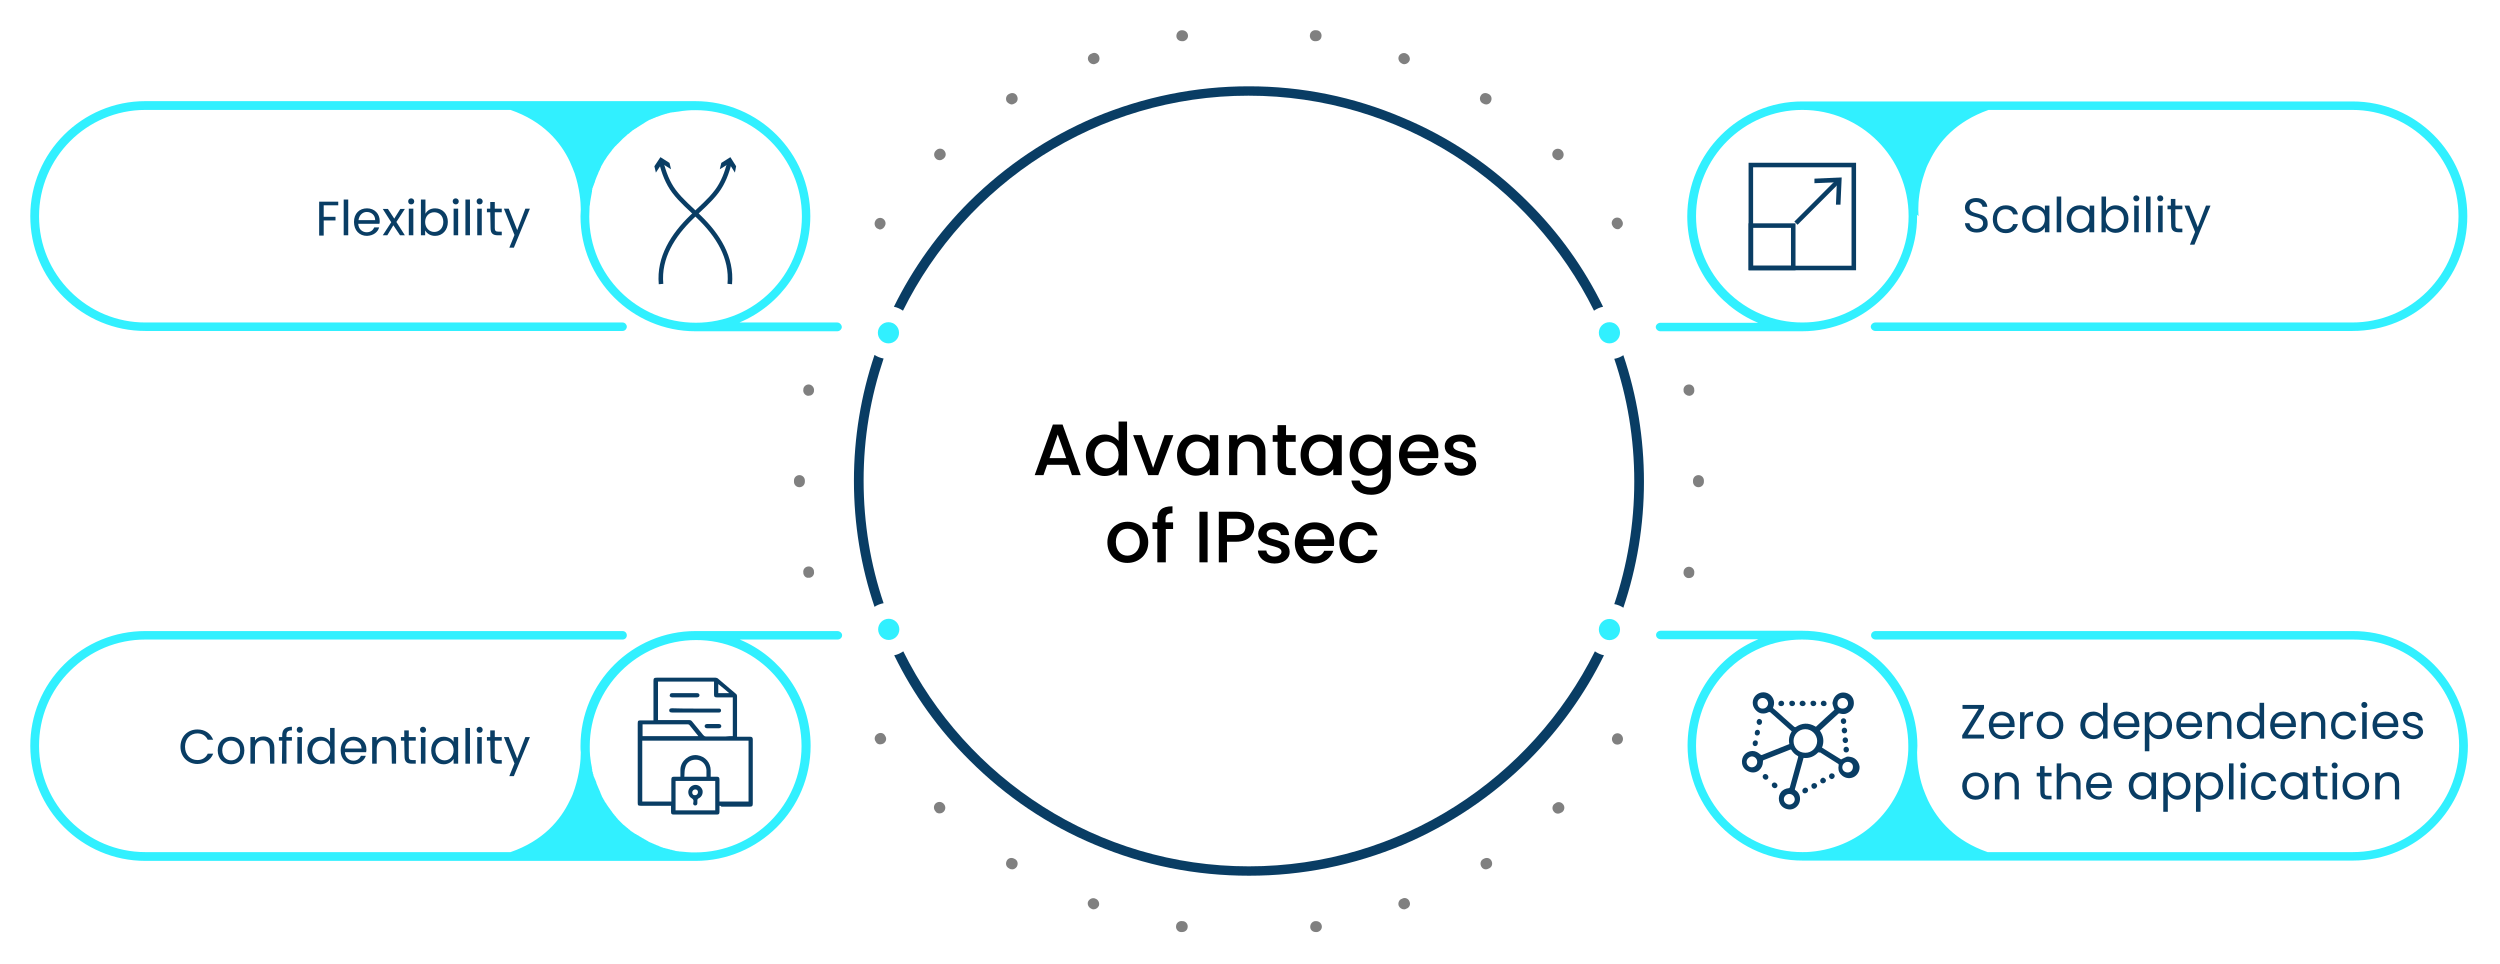 <?xml version="1.0" encoding="UTF-8"?>
<!-- Generator: Adobe Illustrator 28.1.0, SVG Export Plug-In . SVG Version: 6.00 Build 0)  -->
<svg xmlns="http://www.w3.org/2000/svg" xmlns:xlink="http://www.w3.org/1999/xlink" version="1.1" id="Layer_1" x="0px" y="0px" viewBox="0 0 825.6 318.3" style="enable-background:new 0 0 825.6 318.3;" xml:space="preserve">
<style type="text/css">
	.st0{fill:#808080;}
	.st1{fill:#093D64;}
	.st2{fill:#31F0FF;}
	.st3{fill:none;stroke:#093D64;stroke-width:1.5;stroke-miterlimit:10;}
</style>
<g>
	<g id="circle">
		<g>
			<g>
				<path class="st0" d="M434.5,307.8c-0.9,0-1.7-0.6-1.8-1.5c-0.1-1,0.5-1.9,1.5-2.1l0.2,0c1-0.1,1.9,0.5,2.1,1.5s-0.5,1.9-1.5,2.1      l-0.2,0C434.7,307.8,434.6,307.8,434.5,307.8L434.5,307.8z"></path>
				<path class="st0" d="M463.6,300.3c-0.7,0-1.4-0.5-1.7-1.2c-0.3-0.9,0.1-2,1.1-2.3l0.2-0.1c0.9-0.4,2,0.1,2.3,1.1      c0.4,0.9-0.1,2-1.1,2.3l-0.2,0.1C464.1,300.3,463.8,300.3,463.6,300.3L463.6,300.3z"></path>
				<path class="st0" d="M490.7,287.1c-0.6,0-1.2-0.3-1.5-0.9c-0.5-0.9-0.3-2,0.6-2.5l0.2-0.1c0.9-0.5,2-0.3,2.5,0.6      c0.5,0.9,0.3,2-0.6,2.5l-0.2,0.1C491.3,287,491,287.1,490.7,287.1L490.7,287.1z"></path>
				<path class="st0" d="M514.5,268.7c-0.5,0-1-0.2-1.3-0.6c-0.7-0.7-0.7-1.9,0.1-2.6l0.2-0.1c0.7-0.7,1.9-0.7,2.6,0.1      c0.7,0.7,0.7,1.9-0.1,2.6l-0.1,0.1C515.4,268.5,514.9,268.7,514.5,268.7L514.5,268.7z"></path>
				<path class="st0" d="M534.1,245.9c-0.4,0-0.7-0.1-1-0.3c-0.8-0.6-1-1.7-0.5-2.5l0.1-0.2c0.6-0.8,1.7-1,2.5-0.4s1,1.7,0.5,2.5      l-0.1,0.2C535.3,245.6,534.7,245.9,534.1,245.9L534.1,245.9z"></path>
				<path class="st0" d="M557.8,190.9c-0.1,0-0.2,0-0.4,0c-1-0.2-1.6-1.2-1.4-2.1l0-0.2c0.2-1,1.2-1.6,2.1-1.4      c1,0.2,1.6,1.2,1.4,2.1l0,0.2C559.4,190.3,558.7,190.9,557.8,190.9L557.8,190.9z"></path>
				<path class="st0" d="M560.9,160.9L560.9,160.9c-1,0-1.8-0.8-1.8-1.8v-0.2c0,0,0,0,0,0s0,0,0,0v-0.2c0-1,0.8-1.8,1.8-1.8l0,0      c1,0,1.8,0.8,1.8,1.8v0.2c0,0,0,0,0,0s0,0,0,0v0.2C562.7,160.1,561.9,160.9,560.9,160.9L560.9,160.9z"></path>
				<path class="st0" d="M557.8,130.7c-0.8,0-1.6-0.6-1.8-1.4l0-0.2c-0.2-1,0.4-1.9,1.4-2.1s1.9,0.4,2.1,1.4l0,0.2      c0.2,1-0.4,1.9-1.4,2.1C558.1,130.7,558,130.7,557.8,130.7z"></path>
				<path class="st0" d="M534.2,75.7c-0.6,0-1.1-0.3-1.5-0.8l-0.1-0.2c-0.6-0.8-0.4-1.9,0.4-2.5c0.8-0.6,2-0.4,2.5,0.4l0.1,0.2      c0.6,0.8,0.4,1.9-0.5,2.5C534.9,75.6,534.6,75.7,534.2,75.7z"></path>
				<path class="st0" d="M514.6,52.9c-0.5,0-0.9-0.2-1.2-0.5l-0.2-0.1c-0.7-0.7-0.8-1.8-0.1-2.6c0.7-0.7,1.8-0.8,2.6-0.1l0.1,0.1      c0.7,0.7,0.8,1.8,0.1,2.6C515.5,52.7,515,52.9,514.6,52.9L514.6,52.9z"></path>
				<path class="st0" d="M490.8,34.5c-0.3,0-0.7-0.1-1-0.3l-0.2-0.1c-0.9-0.5-1.1-1.7-0.6-2.5c0.5-0.9,1.6-1.1,2.5-0.6l0.2,0.1      c0.9,0.5,1.1,1.6,0.6,2.5C492,34.2,491.4,34.5,490.8,34.5L490.8,34.5z"></path>
				<path class="st0" d="M463.8,21.2c-0.2,0-0.4,0-0.6-0.1L463,21c-0.9-0.4-1.4-1.4-1.1-2.3s1.4-1.4,2.3-1.1l0.2,0.1      c0.9,0.4,1.4,1.4,1.1,2.3C465.2,20.7,464.5,21.2,463.8,21.2L463.8,21.2z"></path>
				<path class="st0" d="M434.6,13.6c-0.1,0-0.2,0-0.3,0l-0.2,0c-1-0.1-1.7-1.1-1.5-2.1c0.1-1,1.1-1.7,2.1-1.5l0.2,0      c1,0.1,1.7,1.1,1.5,2.1C436.3,13,435.5,13.6,434.6,13.6z"></path>
			</g>
			<g>
				<path class="st0" d="M390.1,307.8l-0.2,0c-1-0.1-1.7-1.1-1.5-2.1c0.1-1,1.1-1.7,2.1-1.5l0.2,0c1,0.1,1.7,1.1,1.5,2.1      c-0.1,0.9-0.9,1.5-1.8,1.5C390.3,307.8,390.2,307.8,390.1,307.8L390.1,307.8z"></path>
				<path class="st0" d="M360.6,300.2l-0.2-0.1c-0.9-0.4-1.4-1.4-1.1-2.3c0.4-0.9,1.4-1.4,2.3-1.1l0.2,0.1c0.9,0.3,1.4,1.4,1.1,2.3      c-0.3,0.7-1,1.2-1.7,1.2C361,300.3,360.8,300.3,360.6,300.2L360.6,300.2z"></path>
				<path class="st0" d="M333.3,286.8l-0.2-0.1c-0.9-0.5-1.1-1.6-0.6-2.5c0.5-0.9,1.6-1.1,2.5-0.6l0.2,0.1c0.9,0.5,1.1,1.6,0.6,2.5      c-0.3,0.5-0.9,0.9-1.5,0.9C333.9,287.1,333.5,287,333.3,286.8L333.3,286.8z"></path>
				<path class="st0" d="M309.1,268.2L309,268c-0.7-0.7-0.8-1.8-0.1-2.6c0.7-0.7,1.8-0.8,2.6-0.1l0.1,0.1c0.7,0.7,0.8,1.8,0.1,2.6      c-0.4,0.4-0.8,0.6-1.3,0.6C310,268.7,309.5,268.5,309.1,268.2L309.1,268.2z"></path>
				<path class="st0" d="M289.3,245.1l-0.1-0.2c-0.6-0.8-0.4-1.9,0.5-2.5s2-0.4,2.5,0.4l0.1,0.2c0.6,0.8,0.4,1.9-0.5,2.5      c-0.3,0.2-0.7,0.3-1,0.3C290.2,245.9,289.6,245.6,289.3,245.1L289.3,245.1z"></path>
				<path class="st0" d="M265.3,189.4l0-0.2c-0.2-1,0.4-1.9,1.4-2.1s1.9,0.4,2.1,1.4l0,0.2c0.2,1-0.4,1.9-1.4,2.1      c-0.1,0-0.2,0-0.4,0C266.2,190.9,265.5,190.3,265.3,189.4L265.3,189.4z"></path>
				<path class="st0" d="M262.2,159.1v-0.2c0,0,0,0,0,0s0,0,0,0v-0.2c0-1,0.8-1.8,1.8-1.8l0,0c1,0,1.8,0.8,1.8,1.8v0.2c0,0,0,0,0,0      s0,0,0,0v0.2c0,1-0.8,1.8-1.8,1.8l0,0C263,160.9,262.2,160.1,262.2,159.1L262.2,159.1z"></path>
				<path class="st0" d="M266.7,130.7c-1-0.2-1.6-1.2-1.4-2.1l0-0.2c0.2-1,1.2-1.6,2.1-1.4s1.6,1.2,1.4,2.1l0,0.2      c-0.2,0.9-0.9,1.4-1.8,1.4C266.9,130.7,266.8,130.7,266.7,130.7L266.7,130.7z"></path>
				<path class="st0" d="M289.6,75.4c-0.8-0.6-1-1.7-0.5-2.5l0.1-0.2c0.6-0.8,1.7-1,2.5-0.4c0.8,0.6,1,1.7,0.4,2.5l-0.1,0.2      c-0.4,0.5-0.9,0.8-1.5,0.8C290.3,75.7,290,75.6,289.6,75.4z"></path>
				<path class="st0" d="M309,52.3c-0.7-0.7-0.7-1.9,0.1-2.6l0.1-0.1c0.7-0.7,1.9-0.7,2.6,0.1s0.7,1.9-0.1,2.6l-0.1,0.1      c-0.4,0.3-0.8,0.5-1.2,0.5C309.8,52.9,309.3,52.7,309,52.3L309,52.3z"></path>
				<path class="st0" d="M332.5,33.6c-0.5-0.8-0.3-2,0.6-2.5l0.2-0.1c0.9-0.5,2-0.3,2.5,0.6s0.3,2-0.6,2.5l-0.2,0.1      c-0.3,0.2-0.6,0.3-1,0.3C333.5,34.4,332.9,34.1,332.5,33.6L332.5,33.6z"></path>
				<path class="st0" d="M359.4,20c-0.4-0.9,0.1-2,1.1-2.3l0.2-0.1c0.9-0.4,2,0.1,2.3,1.1s-0.1,2-1.1,2.3l-0.2,0.1      c-0.2,0.1-0.4,0.1-0.6,0.1C360.4,21.2,359.7,20.7,359.4,20L359.4,20z"></path>
				<path class="st0" d="M388.5,12.1c-0.1-1,0.5-1.9,1.5-2.1l0.2,0c1-0.1,1.9,0.5,2.1,1.5s-0.5,1.9-1.5,2.1l-0.2,0      c-0.1,0-0.2,0-0.3,0C389.4,13.6,388.6,13,388.5,12.1z"></path>
			</g>
		</g>
		<g>
			<path class="st1" d="M504.6,66.7c-12-12-25.9-21.4-41.5-27.9C447.1,32,430,28.5,412.4,28.5s-34.7,3.5-50.8,10.2     c-15.5,6.6-29.5,16-41.5,27.9c-10.2,10.2-18.6,21.9-24.9,34.7c1.1,0.2,2.1,0.7,3,1.3c20.8-42,64.1-71,114.1-71s93.3,29,114.1,71     c0.9-0.6,1.9-1.1,3-1.3C523.2,88.6,514.9,76.9,504.6,66.7L504.6,66.7z M536.1,117.3c-0.9,0.6-1.9,1-3,1.2     c4.3,12.7,6.6,26.3,6.6,40.5s-2.3,27.7-6.6,40.5c1.1,0.2,2.1,0.6,3,1.2c4.5-13.4,6.8-27.3,6.8-41.6S540.6,130.6,536.1,117.3     L536.1,117.3z M412.4,286.1c-50,0-93.3-29-114.1-71c-0.9,0.6-1.9,1.1-3,1.3c6.3,12.9,14.6,24.5,24.9,34.7     c12,12,25.9,21.4,41.5,27.9c16.1,6.8,33.1,10.2,50.8,10.2s34.7-3.5,50.8-10.2c15.5-6.6,29.5-16,41.5-27.9     c10.2-10.2,18.6-21.9,24.9-34.7c-1.1-0.2-2.1-0.7-3-1.3C505.8,257.1,462.4,286.1,412.4,286.1L412.4,286.1z M291.8,118.4     c-1.1-0.2-2.1-0.6-3-1.2c-4.5,13.4-6.8,27.3-6.8,41.6s2.3,28.3,6.8,41.6c0.9-0.6,1.9-1,3-1.2c-4.3-12.7-6.6-26.3-6.6-40.5     S287.5,131.2,291.8,118.4L291.8,118.4z"></path>
			<circle class="st2" cx="531.5" cy="207.9" r="3.5"></circle>
			
				<ellipse transform="matrix(0.924 -0.383 0.383 0.924 -57.229 128.116)" class="st2" cx="293.4" cy="207.9" rx="3.5" ry="3.5"></ellipse>
			<circle class="st2" cx="293.4" cy="109.9" r="3.5"></circle>
			<circle class="st2" cx="531.5" cy="109.9" r="3.5"></circle>
		</g>
	</g>
	<g id="template">
		<path class="st2" d="M803.8,219.5c-7.2-7.2-16.7-11.1-26.8-11.1H619.4c-0.8,0-1.5,0.6-1.5,1.4s0.7,1.4,1.5,1.4h157.6    c9.4,0,18.2,3.6,24.8,10.3c6.6,6.6,10.3,15.4,10.3,24.8c0,19.3-15.7,35.1-35.1,35.1H656.4c-10.7-3.7-16.5-10.5-19.7-17.1    c-0.6-1.3-1.1-2.6-1.6-3.9c-1.7-4.9-2-9.4-2-11.9c0-0.7,0.1-1.4,0.1-2.2c0-20.9-17-38-38-38c0,0,0,0,0,0h-46.8    c-0.8,0-1.5,0.6-1.5,1.4s0.7,1.4,1.5,1.4h32.3c-13.8,5.7-23.4,19.3-23.4,35.1c0,20.9,17,38,38,38h181.7c20.9,0,38-17,38-38    C814.9,236.2,810.9,226.7,803.8,219.5L803.8,219.5z M595.2,281.4c-19.3,0-35.1-15.7-35.1-35.1s15.7-35.1,35-35.1h0l0,0    c19.3,0,35.1,15.7,35.1,35.1c0,1,0,2-0.1,3c-1.5,17-15.1,30.6-32.2,32C597.1,281.4,596.2,281.4,595.2,281.4L595.2,281.4z"></path>
		<path class="st2" d="M276.5,208.4h-46.8c0,0,0,0,0,0c-20.9,0-38,17-38,38c0,0.7,0,1.4,0.1,2.1c0,0,0,0,0,0c0,2.5-0.4,7-2,11.9    c-0.4,1.3-0.9,2.6-1.6,3.9c-3.1,6.6-8.9,13.4-19.6,17.1H48c-19.3,0-35.1-15.7-35.1-35.1c0-9.4,3.6-18.2,10.3-24.8    c6.6-6.6,15.4-10.3,24.8-10.3h157.6c0.8,0,1.4-0.6,1.4-1.4s-0.6-1.4-1.4-1.4H48c-10.1,0-19.7,3.9-26.9,11.1S10,236.2,10,246.3    c0,20.9,17,38,38,38h181.7l0,0c20.9,0,38-17,38-38c0-15.8-9.7-29.4-23.4-35.1h32.3c0.8,0,1.5-0.6,1.5-1.4S277.3,208.4,276.5,208.4    L276.5,208.4z M264.7,246.4c0,19.3-15.7,35.1-35.1,35.1c-0.9,0-1.9,0-2.8-0.1c-0.7-0.1-1.4-0.1-2.2-0.2c-0.1,0-0.1,0-0.2,0    c-0.2,0-0.4-0.1-0.5-0.1c-0.1,0-0.2,0-0.3,0c-0.2,0-0.3-0.1-0.5-0.1c-0.1,0-0.2,0-0.3-0.1c-0.2,0-0.3-0.1-0.5-0.1    c-0.1,0-0.2,0-0.3-0.1c-0.2,0-0.3-0.1-0.5-0.1c-0.1,0-0.2,0-0.3-0.1c-0.2,0-0.3-0.1-0.5-0.1c-0.1,0-0.2-0.1-0.3-0.1    c-0.2,0-0.3-0.1-0.5-0.1c-0.1,0-0.2-0.1-0.3-0.1c-0.2,0-0.3-0.1-0.5-0.1c-0.1,0-0.1,0-0.2-0.1c-0.4-0.1-0.7-0.2-1.1-0.4    c-0.1,0-0.1,0-0.2-0.1c-0.1-0.1-0.3-0.1-0.5-0.2c-0.1,0-0.2-0.1-0.3-0.1c-0.1-0.1-0.3-0.1-0.4-0.2c-0.1,0-0.2-0.1-0.3-0.1    c-0.1-0.1-0.3-0.1-0.4-0.2c-0.1,0-0.2-0.1-0.3-0.1c-0.1-0.1-0.3-0.1-0.4-0.2c-0.1,0-0.2-0.1-0.3-0.1c-0.1-0.1-0.3-0.1-0.4-0.2    c-0.1,0-0.2-0.1-0.3-0.2c-0.1-0.1-0.3-0.1-0.4-0.2c-0.1-0.1-0.2-0.1-0.3-0.2c-0.1-0.1-0.3-0.1-0.4-0.2c-0.1-0.1-0.2-0.1-0.3-0.2    c-0.1-0.1-0.2-0.1-0.4-0.2c-0.1-0.1-0.2-0.1-0.3-0.2c-0.2-0.1-0.5-0.3-0.7-0.4c-0.1-0.1-0.2-0.1-0.3-0.2c-0.1-0.1-0.2-0.2-0.4-0.2    c-0.1-0.1-0.2-0.1-0.3-0.2c-0.1-0.1-0.2-0.2-0.4-0.2c-0.1-0.1-0.2-0.1-0.3-0.2c-0.1-0.1-0.2-0.2-0.3-0.2c-0.1-0.1-0.2-0.1-0.3-0.2    c-0.1-0.1-0.2-0.2-0.3-0.2c-0.1-0.1-0.2-0.1-0.3-0.2c-0.1-0.1-0.2-0.2-0.3-0.3c-0.1-0.1-0.2-0.2-0.3-0.2c-0.1-0.1-0.2-0.2-0.3-0.3    c-0.1-0.1-0.2-0.2-0.3-0.2c-0.1-0.1-0.2-0.2-0.3-0.3c-0.1-0.1-0.2-0.2-0.3-0.2c-0.1-0.1-0.2-0.2-0.3-0.3c-0.1-0.1-0.2-0.2-0.3-0.2    c-0.2-0.2-0.4-0.4-0.6-0.6c-0.1-0.1-0.2-0.2-0.3-0.3c-0.1-0.1-0.2-0.2-0.3-0.3c-0.1-0.1-0.2-0.2-0.3-0.3c-0.1-0.1-0.2-0.2-0.3-0.3    c-0.1-0.1-0.2-0.2-0.2-0.3c-0.1-0.1-0.2-0.2-0.3-0.3c-0.1-0.1-0.2-0.2-0.2-0.3c-0.1-0.1-0.2-0.2-0.3-0.3c-0.1-0.1-0.2-0.2-0.2-0.3    c-0.1-0.1-0.2-0.2-0.3-0.3c-0.1-0.1-0.1-0.2-0.2-0.3c-0.1-0.1-0.2-0.2-0.3-0.4c-0.1-0.1-0.1-0.2-0.2-0.3c-0.1-0.1-0.2-0.2-0.3-0.4    c-0.1-0.1-0.1-0.2-0.2-0.3c-0.1-0.1-0.2-0.2-0.3-0.4c0,0-0.1-0.1-0.1-0.1c-0.2-0.3-0.4-0.6-0.6-0.9c-0.1-0.1-0.1-0.1-0.1-0.2    c-0.1-0.1-0.2-0.3-0.3-0.4c-0.1-0.1-0.1-0.2-0.2-0.3c-0.1-0.1-0.2-0.3-0.2-0.4c-0.1-0.1-0.1-0.2-0.2-0.3c-0.1-0.1-0.2-0.3-0.2-0.4    c-0.1-0.1-0.1-0.2-0.2-0.3c-0.1-0.1-0.1-0.3-0.2-0.4c-0.1-0.1-0.1-0.2-0.1-0.3c-0.1-0.1-0.1-0.3-0.2-0.4c-0.1-0.1-0.1-0.2-0.1-0.3    c-0.1-0.1-0.1-0.3-0.2-0.5c0-0.1-0.1-0.2-0.1-0.2c-0.1-0.2-0.1-0.3-0.2-0.5c0-0.1-0.1-0.1-0.1-0.2c-0.3-0.6-0.5-1.3-0.8-1.9    c0,0,0,0,0-0.1c-0.1-0.2-0.1-0.4-0.2-0.6c0-0.1-0.1-0.1-0.1-0.2c-0.1-0.2-0.1-0.4-0.2-0.5c0-0.1-0.1-0.2-0.1-0.2    c-0.1-0.2-0.1-0.4-0.2-0.5c0-0.1-0.1-0.2-0.1-0.2c-0.1-0.2-0.1-0.4-0.1-0.5c0-0.1,0-0.2-0.1-0.2c-0.1-0.2-0.1-0.4-0.1-0.6    c0-0.1,0-0.1-0.1-0.2c-0.1-0.2-0.1-0.4-0.1-0.6c0-0.1,0-0.1,0-0.2c-0.1-0.2-0.1-0.4-0.1-0.6l0,0c-0.2-1-0.4-2-0.5-3.1    c0,0,0-0.1,0-0.1c0-0.2-0.1-0.4-0.1-0.7c-0.1-1-0.1-2.1-0.1-3.1c0-19.3,15.7-35.1,35.1-35.1l0,0h0    C249,211.3,264.7,227,264.7,246.4L264.7,246.4z"></path>
		<path class="st2" d="M276.5,106.5h-32.3c13.7-5.7,23.4-19.3,23.4-35.1c0-20.9-17-38-38-38c0,0-0.1,0-0.1,0h-49.3H48    c-20.9,0-38,17-38,38c0,10.1,3.9,19.7,11.1,26.8s16.7,11.1,26.9,11.1h157.6c0.8,0,1.4-0.7,1.4-1.4s-0.6-1.4-1.4-1.4H48    c-9.4,0-18.2-3.7-24.8-10.3c-6.6-6.6-10.3-15.4-10.3-24.8c0-19.3,15.7-35.1,35.1-35.1h120.6l0,0c10.7,3.7,16.5,10.5,19.6,17.1    c0.6,1.3,1.1,2.6,1.6,3.9c1.6,4.9,2,9.4,2,11.9c0,0,0,0,0,0c0,0.7-0.1,1.4-0.1,2.2c0,20.9,17,38,38,38c0,0,0,0,0,0h46.8    c0.8,0,1.5-0.7,1.5-1.4S277.3,106.5,276.5,106.5L276.5,106.5z M194.6,71.5c0-1,0.1-2.1,0.1-3.1c0-0.2,0-0.5,0.1-0.7c0,0,0,0,0-0.1    c0.1-1.3,0.4-2.5,0.6-3.8c0,0,0-0.1,0-0.1c0.1-0.2,0.1-0.4,0.1-0.6c0-0.1,0-0.1,0-0.2c0.1-0.2,0.1-0.4,0.1-0.6    c0-0.1,0-0.1,0.1-0.2c0.1-0.2,0.1-0.4,0.2-0.6c0-0.1,0-0.1,0.1-0.2c0.1-0.2,0.1-0.4,0.2-0.6c0-0.1,0-0.1,0.1-0.2    c0.1-0.2,0.1-0.4,0.2-0.6c0,0,0-0.1,0-0.1c0.3-0.9,0.7-1.8,1.1-2.7c0,0,0,0,0-0.1c0.1-0.2,0.2-0.4,0.3-0.6c0-0.1,0.1-0.1,0.1-0.2    c0.1-0.2,0.2-0.3,0.2-0.5c0-0.1,0.1-0.1,0.1-0.2c0.1-0.2,0.2-0.3,0.2-0.5c0-0.1,0.1-0.1,0.1-0.2c0.1-0.2,0.2-0.3,0.3-0.5    c0-0.1,0.1-0.1,0.1-0.2c0.1-0.2,0.2-0.3,0.3-0.5c0-0.1,0.1-0.1,0.1-0.2c0.1-0.2,0.2-0.3,0.3-0.5c0,0,0.1-0.1,0.1-0.1    c0.5-0.8,1-1.6,1.6-2.3c0,0,0.1-0.1,0.1-0.1c0.1-0.2,0.2-0.3,0.4-0.5c0-0.1,0.1-0.1,0.1-0.2c0.1-0.1,0.2-0.3,0.3-0.4    c0.1-0.1,0.1-0.1,0.2-0.2c0.1-0.1,0.2-0.3,0.3-0.4c0.1-0.1,0.1-0.1,0.2-0.2c0.1-0.1,0.2-0.3,0.4-0.4c0.1-0.1,0.1-0.1,0.2-0.2    c0.1-0.1,0.2-0.3,0.4-0.4c0.1-0.1,0.1-0.1,0.2-0.2c0.1-0.1,0.3-0.3,0.4-0.4c0,0,0.1-0.1,0.1-0.1c0.6-0.7,1.3-1.3,2-1.9    c0,0,0.1-0.1,0.1-0.1c0.1-0.1,0.3-0.2,0.4-0.4c0.1,0,0.1-0.1,0.2-0.1c0.1-0.1,0.3-0.2,0.4-0.3c0.1,0,0.1-0.1,0.2-0.2    c0.1-0.1,0.3-0.2,0.4-0.3c0.1,0,0.1-0.1,0.2-0.2c0.1-0.1,0.3-0.2,0.4-0.3c0.1,0,0.1-0.1,0.2-0.1c0.1-0.1,0.3-0.2,0.4-0.3    c0.1,0,0.1-0.1,0.2-0.1c0.2-0.1,0.3-0.2,0.5-0.3c0,0,0.1,0,0.1-0.1c0.8-0.5,1.6-1,2.4-1.5c0,0,0.1,0,0.1-0.1    c0.2-0.1,0.4-0.2,0.5-0.3c0.1,0,0.1-0.1,0.2-0.1c0.2-0.1,0.3-0.2,0.5-0.3c0.1,0,0.1-0.1,0.2-0.1c0.2-0.1,0.3-0.2,0.5-0.2    c0.1,0,0.1-0.1,0.2-0.1c0.2-0.1,0.4-0.2,0.5-0.2c0.1,0,0.1,0,0.2-0.1c0.2-0.1,0.4-0.2,0.6-0.2c0.1,0,0.1,0,0.1-0.1    c0.2-0.1,0.4-0.2,0.6-0.2c0,0,0,0,0,0c0.9-0.4,1.9-0.7,2.9-1c0,0,0,0,0.1,0c0.2-0.1,0.4-0.1,0.6-0.2c0.1,0,0.1,0,0.1,0    c0.2,0,0.4-0.1,0.6-0.2c0.1,0,0.1,0,0.2,0c0.2,0,0.4-0.1,0.6-0.1c0.1,0,0.1,0,0.2,0c0.2,0,0.4-0.1,0.6-0.1c0.1,0,0.1,0,0.1,0    c0.2,0,0.4-0.1,0.7-0.1c0,0,0.1,0,0.1,0c1-0.2,2.1-0.3,3.1-0.4l0,0c0.9-0.1,1.9-0.1,2.8-0.1c19.3,0,35.1,15.7,35.1,35.1    s-15.7,35.1-35,35.1h0l0,0C210.3,106.6,194.6,90.9,194.6,71.5L194.6,71.5z"></path>
		<path class="st2" d="M776.9,33.5H669.2l0,0h-73.5l0,0c-0.2,0-0.3,0-0.5,0c-20.9,0-38,17-38,38c0,15.8,9.7,29.4,23.4,35.1h-32.3    c-0.8,0-1.5,0.7-1.5,1.4s0.7,1.4,1.5,1.4h46.8c0,0,0,0,0,0c20.9,0,38-17,38-38c0-0.2,0-0.3,0-0.5l0.5,0.5c0,0-0.1-0.8-0.1-2.2    c0-2.5,0.3-7,2-11.9c0.4-1.3,0.9-2.6,1.6-3.9c3.1-6.6,8.9-13.3,19.6-17.1h120.1c19.3,0,35.1,15.7,35.1,35.1    c0,9.4-3.7,18.2-10.3,24.8s-15.4,10.3-24.8,10.3H619.3c-0.8,0-1.5,0.7-1.5,1.4s0.7,1.4,1.5,1.4h157.6c10.1,0,19.7-3.9,26.8-11.1    c7.2-7.2,11.1-16.7,11.1-26.8C814.9,50.5,797.8,33.5,776.9,33.5L776.9,33.5z M595.2,106.5L595.2,106.5L595.2,106.5    c-19.4,0-35.1-15.8-35.1-35.1s15.7-35.1,35.1-35.1s35.1,15.7,35.1,35.1S614.6,106.5,595.2,106.5L595.2,106.5z"></path>
	</g>
</g>
<g>
	<path d="M352.8,153.5h-7l-1.2,3.4h-2.9l6-16.7h3.2l6,16.7H354L352.8,153.5L352.8,153.5z M349.3,143.5l-2.7,7.8h5.5L349.3,143.5   L349.3,143.5z"></path>
	<path d="M364.8,143.5c1.7,0,3.5,0.8,4.6,2.1v-6.4h2.8v17.8h-2.8v-2c-0.8,1.2-2.4,2.2-4.6,2.2c-3.5,0-6.2-2.8-6.2-6.9   S361.3,143.5,364.8,143.5L364.8,143.5z M365.4,145.8c-2,0-4,1.5-4,4.4s2,4.5,4,4.5s4-1.6,4-4.5S367.5,145.8,365.4,145.8   L365.4,145.8z"></path>
	<path d="M377.1,143.7l3.7,10.8l3.8-10.8h2.9l-5,13.2h-3.3l-5-13.2H377.1L377.1,143.7z"></path>
	<path d="M394.9,143.5c2.2,0,3.8,1.1,4.6,2.1v-1.9h2.8v13.2h-2.8v-2c-0.8,1.1-2.4,2.2-4.6,2.2c-3.4,0-6.2-2.8-6.2-6.9   S391.4,143.5,394.9,143.5L394.9,143.5z M395.5,145.8c-2,0-4,1.5-4,4.4s2,4.5,4,4.5s4-1.6,4-4.5S397.5,145.8,395.5,145.8   L395.5,145.8z"></path>
	<path d="M415.2,149.5c0-2.4-1.3-3.7-3.3-3.7s-3.3,1.2-3.3,3.7v7.4h-2.7v-13.2h2.7v1.5c0.9-1.1,2.4-1.7,3.9-1.7   c3.1,0,5.4,1.9,5.4,5.6v7.8h-2.7L415.2,149.5L415.2,149.5z"></path>
	<path d="M421.9,145.9h-1.6v-2.2h1.6v-3.3h2.8v3.3h3.2v2.2h-3.2v7.3c0,1,0.4,1.4,1.5,1.4h1.7v2.3h-2.2c-2.4,0-3.8-1-3.8-3.7V145.9z"></path>
	<path d="M435.7,143.5c2.2,0,3.8,1.1,4.6,2.1v-1.9h2.8v13.2h-2.8v-2c-0.8,1.1-2.4,2.2-4.6,2.2c-3.4,0-6.2-2.8-6.2-6.9   S432.2,143.5,435.7,143.5L435.7,143.5z M436.2,145.8c-2,0-4,1.5-4,4.4s2,4.5,4,4.5s4-1.6,4-4.5S438.3,145.8,436.2,145.8   L436.2,145.8z"></path>
	<path d="M451.9,143.5c2.2,0,3.8,1,4.6,2.1v-1.9h2.8v13.4c0,3.6-2.3,6.3-6.5,6.3c-3.5,0-6.1-1.8-6.5-4.7h2.7   c0.4,1.4,1.9,2.3,3.8,2.3c2.1,0,3.7-1.3,3.7-3.9v-2.2c-0.8,1.1-2.4,2.2-4.6,2.2c-3.5,0-6.2-2.8-6.2-6.9S448.5,143.5,451.9,143.5   L451.9,143.5z M452.5,145.8c-2,0-4,1.5-4,4.4s2,4.5,4,4.5s4-1.6,4-4.5S454.6,145.8,452.5,145.8L452.5,145.8z"></path>
	<path d="M468.6,157.1c-3.8,0-6.6-2.7-6.6-6.8s2.7-6.8,6.6-6.8s6.4,2.6,6.4,6.5c0,0.5,0,0.9-0.1,1.3h-10.1c0.2,2.2,1.8,3.5,3.8,3.5   c1.7,0,2.6-0.8,3.1-1.9h3C473.9,155.2,471.8,157.1,468.6,157.1L468.6,157.1z M464.8,149.1h7.3c0-2-1.7-3.3-3.7-3.3   C466.6,145.8,465.1,147,464.8,149.1z"></path>
	<path d="M482.5,157.1c-3.2,0-5.4-1.9-5.5-4.3h2.8c0.1,1.1,1.1,2,2.6,2s2.4-0.7,2.4-1.6c0-2.6-7.7-1.1-7.7-5.9c0-2.1,2-3.8,5.1-3.8   s5,1.6,5.1,4.2h-2.7c-0.1-1.1-1-1.9-2.5-1.9s-2.2,0.6-2.2,1.5c0,2.7,7.5,1.2,7.6,5.9C487.6,155.4,485.6,157.1,482.5,157.1   L482.5,157.1z"></path>
	<path d="M420.9,186.1c-3.2,0-5.4-1.9-5.5-4.3h2.8c0.1,1.1,1.1,2,2.6,2s2.4-0.7,2.4-1.6c0-2.6-7.7-1.1-7.7-5.9c0-2.1,2-3.8,5.1-3.8   s5,1.6,5.1,4.2h-2.7c-0.1-1.1-1-1.9-2.5-1.9s-2.2,0.6-2.2,1.5c0,2.7,7.5,1.2,7.6,5.9C426,184.4,424,186.1,420.9,186.1L420.9,186.1z   "></path>
	<path d="M372.3,185.9c-3.8,0-6.6-2.7-6.6-6.8s3-6.8,6.7-6.8s6.8,2.7,6.8,6.8S376.1,185.9,372.3,185.9L372.3,185.9z M372.3,183.5   c2,0,4.1-1.5,4.1-4.5s-1.9-4.4-4-4.4s-3.9,1.4-3.9,4.4S370.3,183.5,372.3,183.5L372.3,183.5z"></path>
	<path d="M382.2,174.7h-1.6v-2.2h1.6v-0.9c0-3.1,1.6-4.4,5-4.4v2.3c-1.7,0-2.3,0.6-2.3,2.1v0.9h2.5v2.2H385v11h-2.8L382.2,174.7   L382.2,174.7z"></path>
	<path d="M396.1,169h2.7v16.7h-2.7V169L396.1,169z"></path>
	<path d="M408.2,178.9h-3v6.8h-2.7V169h5.8c4,0,5.9,2.3,5.9,5C414.1,176.4,412.5,178.9,408.2,178.9L408.2,178.9z M408.2,176.7   c2.1,0,3.1-1,3.1-2.7s-1-2.7-3.1-2.7h-3v5.4L408.2,176.7L408.2,176.7z"></path>
	<path d="M434.2,186.1c-3.8,0-6.6-2.7-6.6-6.8s2.7-6.8,6.6-6.8s6.4,2.6,6.4,6.5c0,0.5,0,0.9-0.1,1.3h-10.1c0.2,2.2,1.8,3.5,3.8,3.5   c1.7,0,2.6-0.8,3.1-1.9h3C439.5,184.2,437.4,186.1,434.2,186.1L434.2,186.1z M430.4,178.1h7.3c0-2-1.7-3.3-3.7-3.3   C432.2,174.7,430.7,176,430.4,178.1z"></path>
	<path d="M448.8,172.4c3.2,0,5.4,1.6,6.1,4.4h-3c-0.5-1.3-1.5-2.1-3.1-2.1c-2.2,0-3.7,1.6-3.7,4.5s1.5,4.5,3.7,4.5   c1.6,0,2.6-0.7,3.1-2.1h3c-0.7,2.6-2.9,4.4-6.1,4.4c-3.8,0-6.5-2.7-6.5-6.8S445.1,172.4,448.8,172.4L448.8,172.4z"></path>
</g>
<g>
	<path class="st1" d="M105.4,66.6h6.3v1.2h-4.8v3.8h3.9v1.2h-3.9v5h-1.5V66.6L105.4,66.6z"></path>
	<path class="st1" d="M113.5,65.9h1.5v11.8h-1.5C113.5,77.7,113.5,65.9,113.5,65.9z"></path>
	<path class="st1" d="M121.2,77.9c-2.5,0-4.3-1.8-4.3-4.6s1.8-4.5,4.3-4.5s4.2,1.8,4.2,4.2c0,0.3,0,0.6-0.1,0.9h-7   c0.1,1.8,1.4,2.8,2.8,2.8c1.3,0,2.1-0.7,2.5-1.6h1.6C124.8,76.6,123.4,77.8,121.2,77.9L121.2,77.9z M118.4,72.7h5.5   c0-1.7-1.3-2.7-2.8-2.7C119.8,70,118.6,71,118.4,72.7z"></path>
	<path class="st1" d="M129.9,74.4l-2,3.3h-1.5l2.8-4.3l-2.8-4.4h1.7l2.1,3.2l2-3.2h1.5l-2.8,4.3l2.8,4.4h-1.6L129.9,74.4z"></path>
	<path class="st1" d="M134.8,66.5c0-0.6,0.4-1,1-1c0.5,0,1,0.4,1,1s-0.4,1-1,1C135.2,67.5,134.8,67.1,134.8,66.5z M135,68.9h1.5v8.8   H135V68.9z"></path>
	<path class="st1" d="M143.7,68.8c2.4,0,4.2,1.8,4.2,4.5s-1.8,4.6-4.2,4.6c-1.6,0-2.7-0.8-3.3-1.8v1.6H139V65.9h1.5v4.7   C141,69.6,142.1,68.8,143.7,68.8L143.7,68.8z M143.4,70.1c-1.6,0-3,1.2-3,3.2s1.4,3.3,3,3.3s3-1.2,3-3.3S145,70.1,143.4,70.1   L143.4,70.1z"></path>
	<path class="st1" d="M149.5,66.5c0-0.6,0.4-1,1-1c0.5,0,1,0.4,1,1s-0.4,1-1,1C150,67.5,149.5,67.1,149.5,66.5z M149.8,68.9h1.5v8.8   h-1.5V68.9z"></path>
	<path class="st1" d="M153.7,65.9h1.5v11.8h-1.5C153.7,77.7,153.7,65.9,153.7,65.9z"></path>
	<path class="st1" d="M157.4,66.5c0-0.6,0.4-1,1-1c0.5,0,1,0.4,1,1s-0.4,1-1,1C157.8,67.5,157.4,67.1,157.4,66.5z M157.6,68.9h1.5   v8.8h-1.5V68.9z"></path>
	<path class="st1" d="M161.9,70.1h-1.1v-1.2h1.1v-2.2h1.5v2.2h2.3v1.2h-2.3v5.2c0,0.9,0.3,1.2,1.2,1.2h1.1v1.2h-1.3   c-1.6,0-2.4-0.6-2.4-2.4L161.9,70.1L161.9,70.1z"></path>
	<path class="st1" d="M173.5,68.9h1.5l-5.3,12.9h-1.5l1.7-4.2l-3.5-8.7h1.6l2.8,7.1L173.5,68.9L173.5,68.9z"></path>
</g>
<g>
	<path class="st1" d="M65.2,240.9c2.4,0,4.3,1.2,5.2,3.4h-1.8c-0.6-1.3-1.8-2.1-3.4-2.1c-2.3,0-4.1,1.7-4.1,4.4s1.8,4.4,4.1,4.4   c1.6,0,2.8-0.8,3.4-2.1h1.8c-0.8,2.1-2.8,3.4-5.2,3.4c-3.1,0-5.6-2.3-5.6-5.7S62,240.9,65.2,240.9L65.2,240.9z"></path>
	<path class="st1" d="M76.3,252.4c-2.5,0-4.4-1.8-4.4-4.6s1.9-4.5,4.4-4.5s4.4,1.7,4.4,4.5S78.8,252.4,76.3,252.4L76.3,252.4z    M76.3,251.1c1.5,0,3-1,3-3.3s-1.5-3.2-3-3.2s-2.9,1-2.9,3.2S74.8,251.1,76.3,251.1z"></path>
	<path class="st1" d="M89.1,247.2c0-1.8-1-2.7-2.4-2.7s-2.5,0.9-2.5,2.8v4.9h-1.5v-8.8h1.5v1.2c0.6-0.9,1.6-1.4,2.8-1.4   c2,0,3.6,1.2,3.6,3.8v5.2h-1.4L89.1,247.2L89.1,247.2z"></path>
	<path class="st1" d="M93.2,244.6h-1.1v-1.2h1.1v-0.6c0-1.9,1-2.8,3.2-2.8v1.2c-1.3,0-1.8,0.5-1.8,1.6v0.6h1.8v1.2h-1.8v7.6h-1.5   L93.2,244.6L93.2,244.6z"></path>
	<path class="st1" d="M98,241c0-0.6,0.4-1,1-1c0.5,0,1,0.4,1,1s-0.4,1-1,1C98.4,242,98,241.6,98,241z M98.2,243.4h1.5v8.8h-1.5   V243.4z"></path>
	<path class="st1" d="M105.8,243.3c1.4,0,2.6,0.7,3.2,1.7v-4.6h1.5v11.8h-1.5v-1.6c-0.5,1-1.7,1.8-3.3,1.8c-2.3,0-4.2-1.8-4.2-4.6   S103.4,243.3,105.8,243.3L105.8,243.3z M106.1,244.6c-1.6,0-3,1.2-3,3.2s1.4,3.3,3,3.3s3-1.2,3-3.3S107.7,244.5,106.1,244.6   L106.1,244.6z"></path>
	<path class="st1" d="M116.8,252.4c-2.5,0-4.3-1.8-4.3-4.6s1.8-4.5,4.3-4.5s4.2,1.8,4.2,4.2c0,0.3,0,0.6-0.1,0.9h-7   c0.1,1.8,1.4,2.8,2.8,2.8c1.3,0,2.1-0.7,2.5-1.6h1.6C120.3,251.1,118.9,252.3,116.8,252.4L116.8,252.4z M113.9,247.2h5.5   c0-1.7-1.3-2.7-2.8-2.7C115.3,244.5,114.1,245.5,113.9,247.2z"></path>
	<path class="st1" d="M129.3,247.2c0-1.8-1-2.7-2.4-2.7s-2.5,0.9-2.5,2.8v4.9h-1.5v-8.8h1.5v1.2c0.6-0.9,1.6-1.4,2.8-1.4   c2,0,3.6,1.2,3.6,3.8v5.2h-1.4L129.3,247.2L129.3,247.2z"></path>
	<path class="st1" d="M133.5,244.6h-1.1v-1.2h1.1v-2.2h1.5v2.2h2.3v1.2h-2.3v5.2c0,0.9,0.3,1.2,1.2,1.2h1.1v1.2h-1.3   c-1.6,0-2.4-0.6-2.4-2.4L133.5,244.6L133.5,244.6z"></path>
	<path class="st1" d="M138.7,241c0-0.6,0.4-1,1-1c0.5,0,1,0.4,1,1s-0.4,1-1,1C139.2,242,138.7,241.6,138.7,241z M139,243.4h1.5v8.8   H139V243.4z"></path>
	<path class="st1" d="M146.5,243.3c1.6,0,2.8,0.8,3.3,1.7v-1.6h1.5v8.8h-1.5v-1.6c-0.5,0.9-1.7,1.8-3.3,1.8c-2.3,0-4.1-1.8-4.1-4.6   S144.2,243.3,146.5,243.3L146.5,243.3z M146.8,244.6c-1.6,0-3,1.2-3,3.2s1.4,3.3,3,3.3s3-1.2,3-3.3S148.4,244.5,146.8,244.6   L146.8,244.6z"></path>
	<path class="st1" d="M153.7,240.4h1.5v11.8h-1.5V240.4z"></path>
	<path class="st1" d="M157.4,241c0-0.6,0.4-1,1-1c0.5,0,1,0.4,1,1s-0.4,1-1,1C157.8,242,157.4,241.6,157.4,241z M157.6,243.4h1.5   v8.8h-1.5V243.4z"></path>
	<path class="st1" d="M161.9,244.6h-1.1v-1.2h1.1v-2.2h1.5v2.2h2.3v1.2h-2.3v5.2c0,0.9,0.3,1.2,1.2,1.2h1.1v1.2h-1.3   c-1.6,0-2.4-0.6-2.4-2.4L161.9,244.6L161.9,244.6z"></path>
	<path class="st1" d="M173.5,243.4h1.5l-5.3,12.9h-1.5l1.7-4.2l-3.5-8.7h1.6l2.8,7.1L173.5,243.4L173.5,243.4z"></path>
</g>
<g>
	<path class="st1" d="M655.2,233.9l-5.4,8.7h5.4v1.3h-7.2v-1.1l5.4-8.7h-5.3v-1.3h7.1L655.2,233.9L655.2,233.9z"></path>
	<path class="st1" d="M661.1,244.1c-2.5,0-4.3-1.8-4.3-4.6s1.8-4.5,4.3-4.5s4.2,1.8,4.2,4.2c0,0.3,0,0.6,0,0.9h-7   c0.1,1.8,1.4,2.8,2.8,2.8c1.3,0,2.1-0.7,2.5-1.6h1.6C664.6,242.8,663.2,244.1,661.1,244.1L661.1,244.1z M658.2,238.9h5.5   c0-1.7-1.3-2.7-2.8-2.7C659.6,236.3,658.4,237.2,658.2,238.9L658.2,238.9z"></path>
	<path class="st1" d="M668.6,244h-1.5v-8.8h1.5v1.4c0.5-1,1.4-1.6,2.8-1.6v1.5h-0.4c-1.4,0-2.5,0.6-2.5,2.7V244z"></path>
	<path class="st1" d="M677,244.1c-2.5,0-4.4-1.8-4.4-4.6s2-4.5,4.4-4.5s4.4,1.7,4.4,4.5S679.5,244.1,677,244.1L677,244.1z    M677,242.8c1.5,0,3-1,3-3.3s-1.5-3.2-3-3.2s-2.9,1-2.9,3.2S675.4,242.8,677,242.8z"></path>
	<path class="st1" d="M691.3,235c1.4,0,2.6,0.7,3.2,1.7v-4.6h1.5v11.8h-1.5v-1.6c-0.5,1-1.7,1.8-3.3,1.8c-2.3,0-4.2-1.8-4.2-4.6   S688.9,235,691.3,235L691.3,235z M691.6,236.3c-1.6,0-3,1.2-3,3.2s1.4,3.3,3,3.3s3-1.2,3-3.3S693.2,236.3,691.6,236.3L691.6,236.3z   "></path>
	<path class="st1" d="M702.3,244.1c-2.5,0-4.3-1.8-4.3-4.6s1.8-4.5,4.3-4.5s4.2,1.8,4.2,4.2c0,0.3,0,0.6,0,0.9h-7   c0.1,1.8,1.4,2.8,2.8,2.8c1.3,0,2.1-0.7,2.5-1.6h1.6C705.9,242.8,704.4,244.1,702.3,244.1L702.3,244.1z M699.4,238.9h5.5   c0-1.7-1.3-2.7-2.8-2.7C700.8,236.3,699.6,237.2,699.4,238.9L699.4,238.9z"></path>
	<path class="st1" d="M713.1,235c2.3,0,4.2,1.8,4.2,4.5s-1.8,4.6-4.2,4.6c-1.6,0-2.7-0.9-3.3-1.8v5.8h-1.5v-12.9h1.5v1.6   C710.4,235.9,711.5,235.1,713.1,235L713.1,235z M712.8,236.3c-1.6,0-3,1.2-3,3.2s1.4,3.3,3,3.3s3-1.2,3-3.3   S714.5,236.3,712.8,236.3L712.8,236.3z"></path>
	<path class="st1" d="M723,244.1c-2.5,0-4.3-1.8-4.3-4.6s1.8-4.5,4.3-4.5s4.2,1.8,4.2,4.2c0,0.3,0,0.6,0,0.9h-7   c0.1,1.8,1.4,2.8,2.8,2.8c1.3,0,2.1-0.7,2.5-1.6h1.6C726.6,242.8,725.2,244.1,723,244.1L723,244.1z M720.2,238.9h5.5   c0-1.7-1.3-2.7-2.8-2.7C721.5,236.3,720.3,237.2,720.2,238.9L720.2,238.9z"></path>
	<path class="st1" d="M735.5,239c0-1.8-1-2.7-2.5-2.7s-2.5,0.9-2.5,2.8v4.9h-1.5v-8.8h1.5v1.2c0.6-0.9,1.6-1.4,2.8-1.4   c2,0,3.6,1.2,3.6,3.8v5.2h-1.4L735.5,239L735.5,239z"></path>
	<path class="st1" d="M743,235c1.4,0,2.6,0.7,3.2,1.7v-4.6h1.5v11.8h-1.5v-1.6c-0.5,1-1.7,1.8-3.3,1.8c-2.3,0-4.2-1.8-4.2-4.6   S740.6,235,743,235L743,235z M743.3,236.3c-1.6,0-3,1.2-3,3.2s1.4,3.3,3,3.3s3-1.2,3-3.3S744.9,236.3,743.3,236.3L743.3,236.3z"></path>
	<path class="st1" d="M754,244.1c-2.5,0-4.3-1.8-4.3-4.6s1.8-4.5,4.3-4.5s4.2,1.8,4.2,4.2c0,0.3,0,0.6,0,0.9h-7   c0.1,1.8,1.4,2.8,2.8,2.8c1.3,0,2.1-0.7,2.5-1.6h1.6C757.6,242.8,756.2,244.1,754,244.1L754,244.1z M751.2,238.9h5.5   c0-1.7-1.3-2.7-2.8-2.7C752.5,236.3,751.3,237.2,751.2,238.9L751.2,238.9z"></path>
	<path class="st1" d="M766.5,239c0-1.8-1-2.7-2.5-2.7s-2.5,0.9-2.5,2.8v4.9h-1.5v-8.8h1.5v1.2c0.6-0.9,1.6-1.4,2.8-1.4   c2,0,3.6,1.2,3.6,3.8v5.2h-1.4L766.5,239L766.5,239z"></path>
	<path class="st1" d="M774.1,235c2.2,0,3.6,1.1,4,3h-1.6c-0.3-1.1-1.2-1.7-2.5-1.7c-1.6,0-2.8,1.1-2.8,3.3s1.2,3.3,2.8,3.3   c1.3,0,2.2-0.6,2.5-1.7h1.6c-0.5,1.8-1.9,3-4,3c-2.5,0-4.3-1.8-4.3-4.6S771.6,235,774.1,235L774.1,235z"></path>
	<path class="st1" d="M779.8,232.8c0-0.6,0.4-1,1-1c0.5,0,1,0.4,1,1s-0.4,1-1,1C780.2,233.8,779.8,233.3,779.8,232.8z M780.1,235.2   h1.5v8.8h-1.5V235.2z"></path>
	<path class="st1" d="M787.8,244.1c-2.5,0-4.3-1.8-4.3-4.6s1.8-4.5,4.3-4.5s4.2,1.8,4.2,4.2c0,0.3,0,0.6,0,0.9h-7   c0.1,1.8,1.4,2.8,2.8,2.8c1.3,0,2.1-0.7,2.5-1.6h1.6C791.4,242.8,790,244.1,787.8,244.1L787.8,244.1z M785,238.9h5.5   c0-1.7-1.3-2.7-2.8-2.7C786.3,236.3,785.1,237.2,785,238.9L785,238.9z"></path>
	<path class="st1" d="M797,244.1c-2,0-3.5-1.1-3.6-2.7h1.5c0.1,0.9,0.8,1.5,2.1,1.5c1.2,0,1.8-0.6,1.8-1.3c0-1.9-5.2-0.8-5.2-4.1   c0-1.3,1.3-2.4,3.2-2.4s3.2,1,3.3,2.8h-1.5c-0.1-0.9-0.7-1.5-1.9-1.5c-1.1,0-1.7,0.5-1.7,1.2c0,2.1,5.1,0.9,5.2,4.1   C800.2,243,798.9,244.1,797,244.1L797,244.1z"></path>
	<path class="st1" d="M652.4,264.1c-2.5,0-4.4-1.8-4.4-4.5s2-4.5,4.4-4.5s4.4,1.7,4.4,4.5S654.9,264.1,652.4,264.1L652.4,264.1z    M652.4,262.8c1.5,0,3-1,3-3.3s-1.5-3.2-3-3.2s-2.9,1-2.9,3.2S650.9,262.8,652.4,262.8z"></path>
	<path class="st1" d="M665.3,259c0-1.8-1-2.7-2.5-2.7s-2.5,0.9-2.5,2.8v4.9h-1.5v-8.8h1.5v1.2c0.6-0.9,1.6-1.4,2.8-1.4   c2,0,3.6,1.2,3.6,3.8v5.2h-1.4L665.3,259L665.3,259z"></path>
	<path class="st1" d="M673.7,256.4h-1.1v-1.2h1.1V253h1.5v2.2h2.3v1.2h-2.3v5.2c0,0.9,0.3,1.2,1.2,1.2h1.1v1.2h-1.3   c-1.5,0-2.4-0.6-2.4-2.4L673.7,256.4L673.7,256.4z"></path>
	<path class="st1" d="M679.2,252.1h1.5v4.3c0.6-0.9,1.7-1.4,2.9-1.4c2,0,3.5,1.3,3.5,3.8v5.2h-1.4v-5c0-1.8-1-2.7-2.5-2.7   s-2.5,0.9-2.5,2.8v4.9h-1.5L679.2,252.1L679.2,252.1z"></path>
	<path class="st1" d="M693.2,264.1c-2.5,0-4.3-1.8-4.3-4.5s1.8-4.5,4.3-4.5s4.2,1.8,4.2,4.2c0,0.3,0,0.6,0,0.9h-7   c0.1,1.8,1.4,2.8,2.8,2.8c1.3,0,2.1-0.7,2.5-1.6h1.6C696.8,262.8,695.4,264.1,693.2,264.1L693.2,264.1z M690.4,258.9h5.5   c0-1.7-1.3-2.7-2.8-2.7C691.7,256.3,690.5,257.2,690.4,258.9L690.4,258.9z"></path>
	<path class="st1" d="M707.2,255c1.6,0,2.8,0.8,3.3,1.7v-1.6h1.5v8.8h-1.5v-1.6c-0.5,0.9-1.7,1.8-3.3,1.8c-2.3,0-4.2-1.8-4.2-4.6   S704.9,255,707.2,255L707.2,255z M707.5,256.3c-1.6,0-3,1.2-3,3.2s1.4,3.3,3,3.3s3-1.2,3-3.3S709.1,256.3,707.5,256.3L707.5,256.3z   "></path>
	<path class="st1" d="M719.2,255c2.3,0,4.2,1.8,4.2,4.5s-1.8,4.6-4.2,4.6c-1.6,0-2.7-0.9-3.3-1.8v5.8h-1.5v-12.9h1.5v1.6   C716.4,255.9,717.6,255,719.2,255L719.2,255z M718.9,256.3c-1.6,0-3,1.2-3,3.2s1.4,3.3,3,3.3s3-1.2,3-3.3S720.5,256.3,718.9,256.3   L718.9,256.3z"></path>
	<path class="st1" d="M730,255c2.3,0,4.2,1.8,4.2,4.5s-1.8,4.6-4.2,4.6c-1.6,0-2.7-0.9-3.3-1.8v5.8h-1.5v-12.9h1.5v1.6   C727.2,255.9,728.4,255,730,255L730,255z M729.7,256.3c-1.6,0-3,1.2-3,3.2s1.4,3.3,3,3.3s3-1.2,3-3.3S731.3,256.3,729.7,256.3   L729.7,256.3z"></path>
	<path class="st1" d="M736.1,252.1h1.5V264h-1.5V252.1L736.1,252.1z"></path>
	<path class="st1" d="M739.8,252.8c0-0.6,0.4-1,1-1c0.5,0,1,0.4,1,1s-0.4,1-1,1C740.2,253.8,739.8,253.3,739.8,252.8z M740,255.2   h1.5v8.8H740V255.2L740,255.2z"></path>
	<path class="st1" d="M747.7,255c2.2,0,3.6,1.1,4,3h-1.6c-0.3-1.1-1.2-1.7-2.5-1.7c-1.6,0-2.8,1.1-2.8,3.3s1.2,3.3,2.8,3.3   c1.3,0,2.2-0.6,2.5-1.7h1.6c-0.5,1.8-1.9,3-4,3c-2.5,0-4.3-1.8-4.3-4.5S745.2,255,747.7,255L747.7,255z"></path>
	<path class="st1" d="M757.3,255c1.6,0,2.8,0.8,3.3,1.7v-1.6h1.5v8.8h-1.5v-1.6c-0.5,0.9-1.7,1.8-3.3,1.8c-2.3,0-4.2-1.8-4.2-4.6   S754.9,255,757.3,255L757.3,255z M757.5,256.3c-1.6,0-3,1.2-3,3.2s1.4,3.3,3,3.3s3-1.2,3-3.3S759.1,256.3,757.5,256.3L757.5,256.3z   "></path>
	<path class="st1" d="M764.8,256.4h-1.1v-1.2h1.1V253h1.5v2.2h2.3v1.2h-2.3v5.2c0,0.9,0.3,1.2,1.2,1.2h1.1v1.2h-1.3   c-1.5,0-2.4-0.6-2.4-2.4L764.8,256.4L764.8,256.4z"></path>
	<path class="st1" d="M770,252.8c0-0.6,0.4-1,1-1c0.5,0,1,0.4,1,1s-0.4,1-1,1C770.5,253.8,770,253.3,770,252.8z M770.3,255.2h1.5   v8.8h-1.5V255.2L770.3,255.2z"></path>
	<path class="st1" d="M778,264.1c-2.5,0-4.4-1.8-4.4-4.5s2-4.5,4.4-4.5s4.4,1.7,4.4,4.5S780.5,264.1,778,264.1L778,264.1z    M778,262.8c1.5,0,3-1,3-3.3s-1.5-3.2-3-3.2s-2.9,1-2.9,3.2S776.5,262.8,778,262.8z"></path>
	<path class="st1" d="M790.9,259c0-1.8-1-2.7-2.5-2.7s-2.5,0.9-2.5,2.8v4.9h-1.5v-8.8h1.5v1.2c0.6-0.9,1.6-1.4,2.8-1.4   c2,0,3.6,1.2,3.6,3.8v5.2h-1.4L790.9,259L790.9,259z"></path>
</g>
<g>
	<path class="st1" d="M652.8,76.8c-2.2,0-3.8-1.2-3.9-3.1h1.5c0.1,0.9,0.8,1.9,2.3,1.9c1.4,0,2.2-0.8,2.2-1.9c0-3-6-1.1-6-5.2   c0-1.8,1.5-3.1,3.7-3.1s3.5,1.2,3.7,2.9h-1.6c-0.1-0.8-0.8-1.6-2.2-1.6c-1.2,0-2.1,0.6-2.1,1.8c0,2.9,6,1.1,6,5.2   C656.6,75.3,655.3,76.8,652.8,76.8L652.8,76.8z"></path>
	<path class="st1" d="M662.4,67.8c2.2,0,3.6,1.1,4,3h-1.6c-0.3-1.1-1.2-1.7-2.5-1.7c-1.6,0-2.8,1.1-2.8,3.3s1.2,3.3,2.8,3.3   c1.3,0,2.2-0.6,2.5-1.7h1.6c-0.5,1.8-1.9,3-4,3c-2.5,0-4.3-1.8-4.3-4.6S659.9,67.8,662.4,67.8L662.4,67.8z"></path>
	<path class="st1" d="M672,67.8c1.6,0,2.8,0.8,3.3,1.7v-1.6h1.5v8.8h-1.5v-1.6c-0.5,0.9-1.7,1.8-3.3,1.8c-2.3,0-4.2-1.8-4.2-4.6   S669.7,67.8,672,67.8L672,67.8z M672.3,69.1c-1.6,0-3,1.2-3,3.2s1.4,3.3,3,3.3s3-1.2,3-3.3S673.9,69.1,672.3,69.1L672.3,69.1z"></path>
	<path class="st1" d="M679.2,64.9h1.5v11.8h-1.5C679.2,76.7,679.2,64.9,679.2,64.9z"></path>
	<path class="st1" d="M686.8,67.8c1.6,0,2.8,0.8,3.3,1.7v-1.6h1.5v8.8H690v-1.6c-0.5,0.9-1.7,1.8-3.3,1.8c-2.3,0-4.2-1.8-4.2-4.6   S684.4,67.8,686.8,67.8L686.8,67.8z M687,69.1c-1.6,0-3,1.2-3,3.2s1.4,3.3,3,3.3s3-1.2,3-3.3S688.6,69.1,687,69.1L687,69.1z"></path>
	<path class="st1" d="M698.7,67.8c2.4,0,4.2,1.8,4.2,4.5s-1.8,4.6-4.2,4.6c-1.6,0-2.7-0.8-3.3-1.8v1.6H694V64.9h1.5v4.7   C696,68.6,697.1,67.8,698.7,67.8L698.7,67.8z M698.4,69.1c-1.6,0-3,1.2-3,3.2s1.4,3.3,3,3.3s3-1.2,3-3.3S700,69.1,698.4,69.1   L698.4,69.1z"></path>
	<path class="st1" d="M704.5,65.5c0-0.6,0.4-1,1-1c0.5,0,1,0.4,1,1s-0.4,1-1,1C705,66.5,704.5,66.1,704.5,65.5z M704.8,67.9h1.5v8.8   h-1.5V67.9z"></path>
	<path class="st1" d="M708.7,64.9h1.5v11.8h-1.5C708.7,76.7,708.7,64.9,708.7,64.9z"></path>
	<path class="st1" d="M712.4,65.5c0-0.6,0.4-1,1-1c0.5,0,1,0.4,1,1s-0.4,1-1,1C712.8,66.5,712.4,66.1,712.4,65.5z M712.7,67.9h1.5   v8.8h-1.5V67.9z"></path>
	<path class="st1" d="M716.9,69.1h-1.1v-1.2h1.1v-2.2h1.5v2.2h2.3v1.2h-2.3v5.2c0,0.9,0.3,1.2,1.2,1.2h1.1v1.2h-1.3   c-1.5,0-2.4-0.6-2.4-2.4L716.9,69.1L716.9,69.1z"></path>
	<path class="st1" d="M728.5,67.9h1.5l-5.3,12.9h-1.5l1.7-4.2l-3.5-8.7h1.6l2.8,7.1L728.5,67.9L728.5,67.9z"></path>
</g>
<g>
	<g>
		<path class="st3" d="M218.4,53.6c0.8,3.4,2.1,6.8,4.2,9.6c2.4,3.2,5.5,5.7,8.3,8.5c6.1,5.9,10.9,13.3,10.1,22.1"></path>
		<polygon class="st1" points="216.6,57 218.6,54 221.6,55.9 221.1,53.8 218.1,51.9 216.1,54.9   "></polygon>
	</g>
	<g>
		<path class="st3" d="M240.9,53.6c-0.8,3.4-2.1,6.8-4.2,9.6c-2.4,3.2-5.5,5.7-8.3,8.5c-6.1,5.9-10.9,13.3-10.1,22.1"></path>
		<polygon class="st1" points="237.7,55.9 240.8,54 242.7,57 243.1,54.9 241.2,51.9 238.2,53.8   "></polygon>
	</g>
</g>
<g>
	<rect x="578.2" y="54.5" class="st3" width="34" height="34"></rect>
	<rect x="578.2" y="74.5" class="st3" width="14" height="14"></rect>
	<g>
		<line class="st3" x1="593.1" y1="73.7" x2="607" y2="59.8"></line>
		<polygon class="st1" points="607.8,67.6 606.3,67.6 606.6,60.2 599.2,60.5 599.2,59 608.2,58.6   "></polygon>
	</g>
</g>
<g>
	<path class="st1" d="M237.6,266.1c0,0.7,0,1.4,0,2c0,0.7-0.2,0.9-0.9,0.9c-4.7,0-9.4,0-14.2,0c-0.7,0-0.9-0.2-0.9-0.9   c0-0.6,0-1.3,0-2c-0.2,0-0.4,0-0.7,0c-3.1,0-6.2,0-9.3,0c-0.9,0-1-0.2-1-1c0-6.8,0-13.7,0-20.5c0-1.9,0-3.8,0-5.7c0-0.9,0.2-1,1-1   c1.2,0,2.4,0,3.6,0c0.2,0,0.4,0,0.6,0c0-0.3,0-0.5,0-0.7c0-4.1,0-8.2,0-12.3c0-0.9,0.2-1.1,1.1-1.1c6.5,0,12.9,0,19.4,0   c0.2,0,0.5,0.1,0.7,0.2c2,1.7,4,3.4,6,5.1c0.3,0.2,0.4,0.5,0.4,0.9c0,4.3,0,8.6,0,12.9c0,0.1,0,0.2,0,0.4c0.4,0,0.9,0,1.3,0   c1,0,2,0,3,0c0.6,0,0.9,0.2,0.9,0.9c0,0.6,0,1.2,0,1.8c0,6.4,0,12.9,0,19.3c0,0.9-0.2,1.1-1.1,1.1c-3.1,0-6.2,0-9.3,0   C238.1,266.1,237.9,266.1,237.6,266.1L237.6,266.1z M247.2,244.6h-35.1v20.1h9.6c0-0.2,0-0.4,0-0.6c0-1.8,0-3.6,0-5.4   c0-2.4-0.2-2.2,2.2-2.2c0.2,0,0.5,0,0.8,0c0-0.9,0-1.6,0-2.4c0.1-2.8,2.8-5.1,5.6-4.7c2.6,0.4,4.4,2.4,4.4,5.1c0,0.6,0,1.3,0,2   c0.7,0,1.3,0,1.9,0c0.8,0,1,0.2,1,1c0,2.2,0,4.4,0,6.6c0,0.2,0,0.4,0,0.6h9.6L247.2,244.6L247.2,244.6z M242,243.1v-12.8   c-0.2,0-0.4,0-0.6,0c-1.6,0-3.1,0-4.7,0c-0.7,0-0.9-0.2-0.9-0.9c0-1.3,0-2.6,0-3.8c0-0.2,0-0.3,0-0.5h-18.5v12.7c0.2,0,0.4,0,0.7,0   c3.2,0,6.4,0,9.6,0c0.4,0,0.7,0.1,1,0.5c1.2,1.5,2.4,2.9,3.6,4.4c0.3,0.3,0.5,0.5,0.9,0.5c2.2,0,4.4,0,6.6,0   C240.4,243.1,241.2,243.1,242,243.1L242,243.1z M236.2,257.9h-13.1v9.7h13.1V257.9z M230.6,243.1c-0.1-0.2-0.2-0.3-0.3-0.4   c-0.8-1-1.7-2.1-2.5-3.1c-0.2-0.3-0.4-0.4-0.8-0.4c-4.8,0-9.6,0-14.3,0c-0.2,0-0.4,0-0.5,0v3.9L230.6,243.1L230.6,243.1z    M226,256.5h7.3c0-0.8,0-1.5,0-2.2c-0.1-1.8-1.4-3.2-3.1-3.4c-1.9-0.2-3.5,0.8-3.9,2.6C226,254.4,226.1,255.4,226,256.5L226,256.5z    M237.2,225.9v3h3.6C239.6,227.9,238.5,226.9,237.2,225.9z"></path>
	<path class="st1" d="M229.7,234c2.5,0,4.9,0,7.4,0c0.2,0,0.4,0,0.5,0c0.4,0.1,0.6,0.4,0.5,0.7c0,0.3-0.2,0.6-0.6,0.6   c-0.2,0-0.3,0-0.5,0c-4.9,0-9.9,0-14.9,0c-0.1,0-0.1,0-0.1,0c-0.7,0-1-0.2-1-0.7c0-0.5,0.3-0.7,1-0.7   C224.6,234,227.2,234,229.7,234L229.7,234z"></path>
	<path class="st1" d="M226.1,230.3c-1.4,0-2.8,0-4.2,0c-0.3,0-0.6-0.2-0.7-0.4c-0.1-0.1,0-0.5,0.1-0.7c0.1-0.2,0.4-0.3,0.6-0.3   c2.8,0,5.6,0,8.3,0c0.5,0,0.8,0.3,0.8,0.7c0,0.4-0.3,0.7-0.8,0.7C228.8,230.3,227.5,230.3,226.1,230.3L226.1,230.3z"></path>
	<path class="st1" d="M235.5,239.1c0.6,0,1.3,0,1.9,0c0.5,0,0.8,0.3,0.8,0.7c0,0.4-0.3,0.7-0.8,0.7c-1.3,0-2.6,0-3.9,0   c-0.5,0-0.8-0.3-0.8-0.7c0-0.4,0.3-0.7,0.8-0.7C234.1,239.1,234.8,239.1,235.5,239.1L235.5,239.1z"></path>
	<path class="st1" d="M229,264.7c0.1-0.4-0.1-0.8-0.6-1.1c-0.9-0.5-1.3-1.7-1-2.7c0.3-1,1.3-1.7,2.3-1.7c1.1,0,2,0.8,2.3,1.8   c0.2,1-0.2,2.1-1.2,2.6c-0.4,0.2-0.5,0.4-0.5,0.8c0,0.3,0,0.6,0,0.9c0,0.4-0.3,0.7-0.7,0.7c-0.4,0-0.6-0.2-0.7-0.6   C228.9,265.3,229,265.1,229,264.7L229,264.7z M229.6,260.7c-0.5,0-1,0.4-1,1c0,0.6,0.4,1,1,0.9c0.5,0,0.9-0.5,0.9-1   S230.2,260.7,229.6,260.7L229.6,260.7z"></path>
</g>
<g>
	<path class="st1" d="M600.5,248.4c-1.3,1.4-2.9,2.1-4.9,1.9c-0.2,0.7-0.4,1.5-0.6,2.2c-0.7,2.6-1.5,5.3-2.2,7.9   c-0.1,0.3-0.1,0.5,0.2,0.6c1.5,1,1.7,2.8,1.2,4.1c-0.5,1.4-2,2.4-3.5,2.2c-1.7-0.2-2.9-1.3-3.2-2.9c-0.2-1.1,0.1-2.2,0.8-3   c0.6-0.6,1.4-1,2.3-1.1c0.3,0,0.4-0.1,0.5-0.4c0.9-3.3,1.8-6.6,2.7-9.8c0.1-0.3,0-0.4-0.2-0.5c-0.8-0.4-1.5-1.1-2-1.9   c-0.1-0.2-0.3-0.2-0.5-0.1c-2.9,1.1-5.7,2.3-8.6,3.4c-0.3,0.1-0.3,0.2-0.3,0.5c0,1.2-0.5,2.2-1.3,2.9c-1,0.8-2.2,0.9-3.4,0.4   c-1.2-0.5-2-1.4-2.2-2.7c-0.3-2.2,1.2-4,3.4-4.1c1.1,0,1.9,0.5,2.7,1.2c0.2,0.1,0.3,0.2,0.5,0.1c2.9-1.2,5.9-2.3,8.8-3.5   c0,0,0.1,0,0.2-0.1c-0.3-1.5,0-2.9,0.8-4.2c-0.6-0.5-1.2-1-1.7-1.5c-1.8-1.6-3.5-3.1-5.3-4.7c-0.2-0.2-0.4-0.2-0.7-0.1   c-0.7,0.4-1.5,0.5-2.3,0.4c-1.3-0.2-2.5-1.5-2.8-2.8c-0.4-1.9,0.8-3.7,2.7-4.1c1.9-0.4,3.7,0.8,4.2,2.7c0.2,0.9,0,1.6-0.3,2.4   c1.2,1,2.4,2.1,3.5,3.1c1.2,1,2.3,2.1,3.5,3.1c0.2,0.1,0.3,0.2,0.5,0.1c2.1-1.4,4.2-1.5,6.5-0.2c0,0,0.1,0.1,0.2,0.1   c2-1.9,4.1-3.8,6.1-5.6c-0.2-0.7-0.5-1.3-0.6-1.9c-0.1-0.3,0-0.7,0.1-1c0.4-1.7,1.9-2.9,3.6-2.8c1.8,0.1,3.2,1.4,3.3,3.1   c0.2,1.8-0.9,3.3-2.6,3.9c-0.8,0.2-1.4,0.1-2.1-0.1c-0.1,0-0.3,0-0.4,0.1c-2,1.9-4.1,3.7-6.1,5.6c1.2,1.7,1.5,3.6,0.7,5.6   c2.1,1.3,4.2,2.6,6.3,3.9c0.7-0.3,1.3-0.7,1.9-0.9c0.4-0.1,0.9,0,1.4,0.1c1.5,0.3,2.6,1.6,2.8,3.2c0.1,1.4-0.7,2.9-2.1,3.5   c-1.4,0.6-3,0.2-4-0.9c-0.9-0.9-1-1.9-0.8-3.1c0-0.1,0-0.4-0.1-0.4c-2-1.3-4-2.5-6-3.8C600.6,248.5,600.5,248.5,600.5,248.4   L600.5,248.4z M600.1,244.7c0-2.1-1.8-3.9-3.9-3.9c-2.2,0-3.9,1.8-3.9,3.9c0,2.2,1.6,3.9,3.9,3.9   C598.4,248.6,600.1,246.8,600.1,244.7L600.1,244.7z M590.9,265.7c1,0,1.8-0.8,1.8-1.7c0-1-0.8-1.8-1.8-1.8c-1,0-1.8,0.8-1.8,1.7   C589.1,264.9,589.9,265.7,590.9,265.7L590.9,265.7z M576.8,251.6c0,1,0.8,1.8,1.7,1.8c1,0,1.8-0.8,1.8-1.8c0-1-0.8-1.8-1.8-1.8   C577.6,249.9,576.8,250.7,576.8,251.6z M582.1,230.5c-1,0-1.8,0.8-1.7,1.8c0,1,0.8,1.8,1.8,1.7c0.9,0,1.7-0.8,1.7-1.8   C583.8,231.3,583.1,230.5,582.1,230.5z M610.2,251.6c-1,0-1.8,0.8-1.8,1.8c0,1,0.8,1.7,1.8,1.7c1,0,1.7-0.8,1.7-1.8   C612,252.4,611.2,251.6,610.2,251.6L610.2,251.6z M608.5,234c1,0,1.8-0.7,1.8-1.7c0-1-0.8-1.8-1.7-1.8c-1,0-1.8,0.7-1.8,1.7   C606.7,233.3,607.5,234,608.5,234L608.5,234z"></path>
	<path class="st1" d="M585.1,259.3c0-0.5,0.4-0.9,0.9-0.9c0.5,0,1,0.5,1,1c0,0.5-0.4,0.9-0.9,0.9   C585.6,260.3,585.1,259.8,585.1,259.3L585.1,259.3z"></path>
	<path class="st1" d="M591.8,231.4c0.6,0,1,0.4,1,0.9c0,0.5-0.4,0.9-1,0.9c-0.5,0-0.9-0.4-0.9-0.9   C590.8,231.8,591.2,231.4,591.8,231.4L591.8,231.4z"></path>
	<path class="st1" d="M583,255.6c0.5,0,1,0.5,1,1c0,0.5-0.4,0.9-0.9,0.9c-0.5,0-1-0.5-1-1C582.1,256,582.5,255.6,583,255.6   L583,255.6z"></path>
	<path class="st1" d="M602.3,233.2c-0.6,0-1-0.4-1-0.9c0-0.5,0.4-0.9,0.9-0.9c0.6,0,1,0.4,1,0.9   C603.3,232.8,602.9,233.2,602.3,233.2z"></path>
	<path class="st1" d="M581.9,238.4c0,0.6-0.4,1-0.9,1c-0.5,0-0.8-0.4-0.9-0.9c0-0.6,0.4-1.1,0.9-1.1   C581.5,237.5,581.9,237.8,581.9,238.4L581.9,238.4z"></path>
	<path class="st1" d="M581.2,241.9c0,0.6-0.4,1-0.9,1c-0.5,0-0.9-0.4-0.8-0.9c0-0.6,0.4-1,0.9-1C580.9,241,581.2,241.4,581.2,241.9   L581.2,241.9z"></path>
	<path class="st1" d="M603,257.8c0,0.5-0.5,0.9-1,0.9c-0.5,0-0.9-0.4-0.9-0.9c0-0.5,0.5-1,1-1C602.6,257,603,257.3,603,257.8   L603,257.8z"></path>
	<path class="st1" d="M589.2,232.3c0,0.5-0.4,0.9-1,0.9s-1-0.4-0.9-0.9c0-0.5,0.4-0.9,1-0.9C588.8,231.4,589.2,231.8,589.2,232.3   L589.2,232.3z"></path>
	<path class="st1" d="M595.3,233.2c-0.6,0-1-0.4-1-0.9c0-0.5,0.4-0.9,1-0.9c0.5,0,0.9,0.4,1,0.9   C596.3,232.8,595.9,233.2,595.3,233.2L595.3,233.2z"></path>
	<path class="st1" d="M598.8,231.4c0.6,0,1,0.4,1,0.9s-0.4,0.9-1,0.9c-0.5,0-0.9-0.4-0.9-0.9C597.8,231.8,598.2,231.4,598.8,231.4   L598.8,231.4z"></path>
	<path class="st1" d="M604,256.3c0-0.5,0.5-1,1-0.9c0.5,0,0.9,0.4,0.9,0.9c0,0.5-0.5,1-1,1C604.4,257.2,604,256.8,604,256.3   L604,256.3z"></path>
	<path class="st1" d="M609.1,242.2c-0.5,0-0.9-0.4-0.9-1c0-0.5,0.4-0.9,0.9-0.9c0.5,0,0.9,0.4,0.9,1   C610,241.8,609.6,242.2,609.1,242.2L609.1,242.2z"></path>
	<path class="st1" d="M610.3,244.5c0,0.5-0.4,0.9-0.9,0.9c-0.5,0-0.9-0.4-0.9-1c0-0.5,0.4-0.9,0.9-0.9   C609.9,243.5,610.3,243.9,610.3,244.5z"></path>
	<path class="st1" d="M596,262c-0.5,0-0.8-0.4-0.8-0.9c0-0.5,0.5-1,1-1c0.5,0,0.9,0.4,0.9,0.9C597.1,261.6,596.6,262,596,262   L596,262z"></path>
	<path class="st1" d="M578.8,245.5c0-0.6,0.4-1,0.9-1c0.5,0,0.9,0.4,0.8,0.9c0,0.6-0.4,1-0.9,1C579.1,246.4,578.8,246,578.8,245.5   L578.8,245.5z"></path>
	<path class="st1" d="M608.8,247.5c0-0.5,0.4-0.9,0.9-0.9c0.5,0,0.9,0.4,0.9,1c0,0.5-0.4,0.9-0.9,0.9   C609.1,248.5,608.8,248.1,608.8,247.5L608.8,247.5z"></path>
	<path class="st1" d="M599.2,258.6c0.5,0,0.8,0.4,0.9,0.9c0,0.5-0.5,1-1,1c-0.5,0-0.9-0.4-0.9-0.9   C598.1,259,598.6,258.6,599.2,258.6L599.2,258.6z"></path>
	<path class="st1" d="M607.9,238.1c0-0.5,0.4-0.9,0.9-0.9c0.5,0,0.9,0.4,0.9,1c0,0.5-0.4,0.9-0.9,0.9   C608.3,239.1,607.9,238.7,607.9,238.1L607.9,238.1z"></path>
</g>
</svg>
